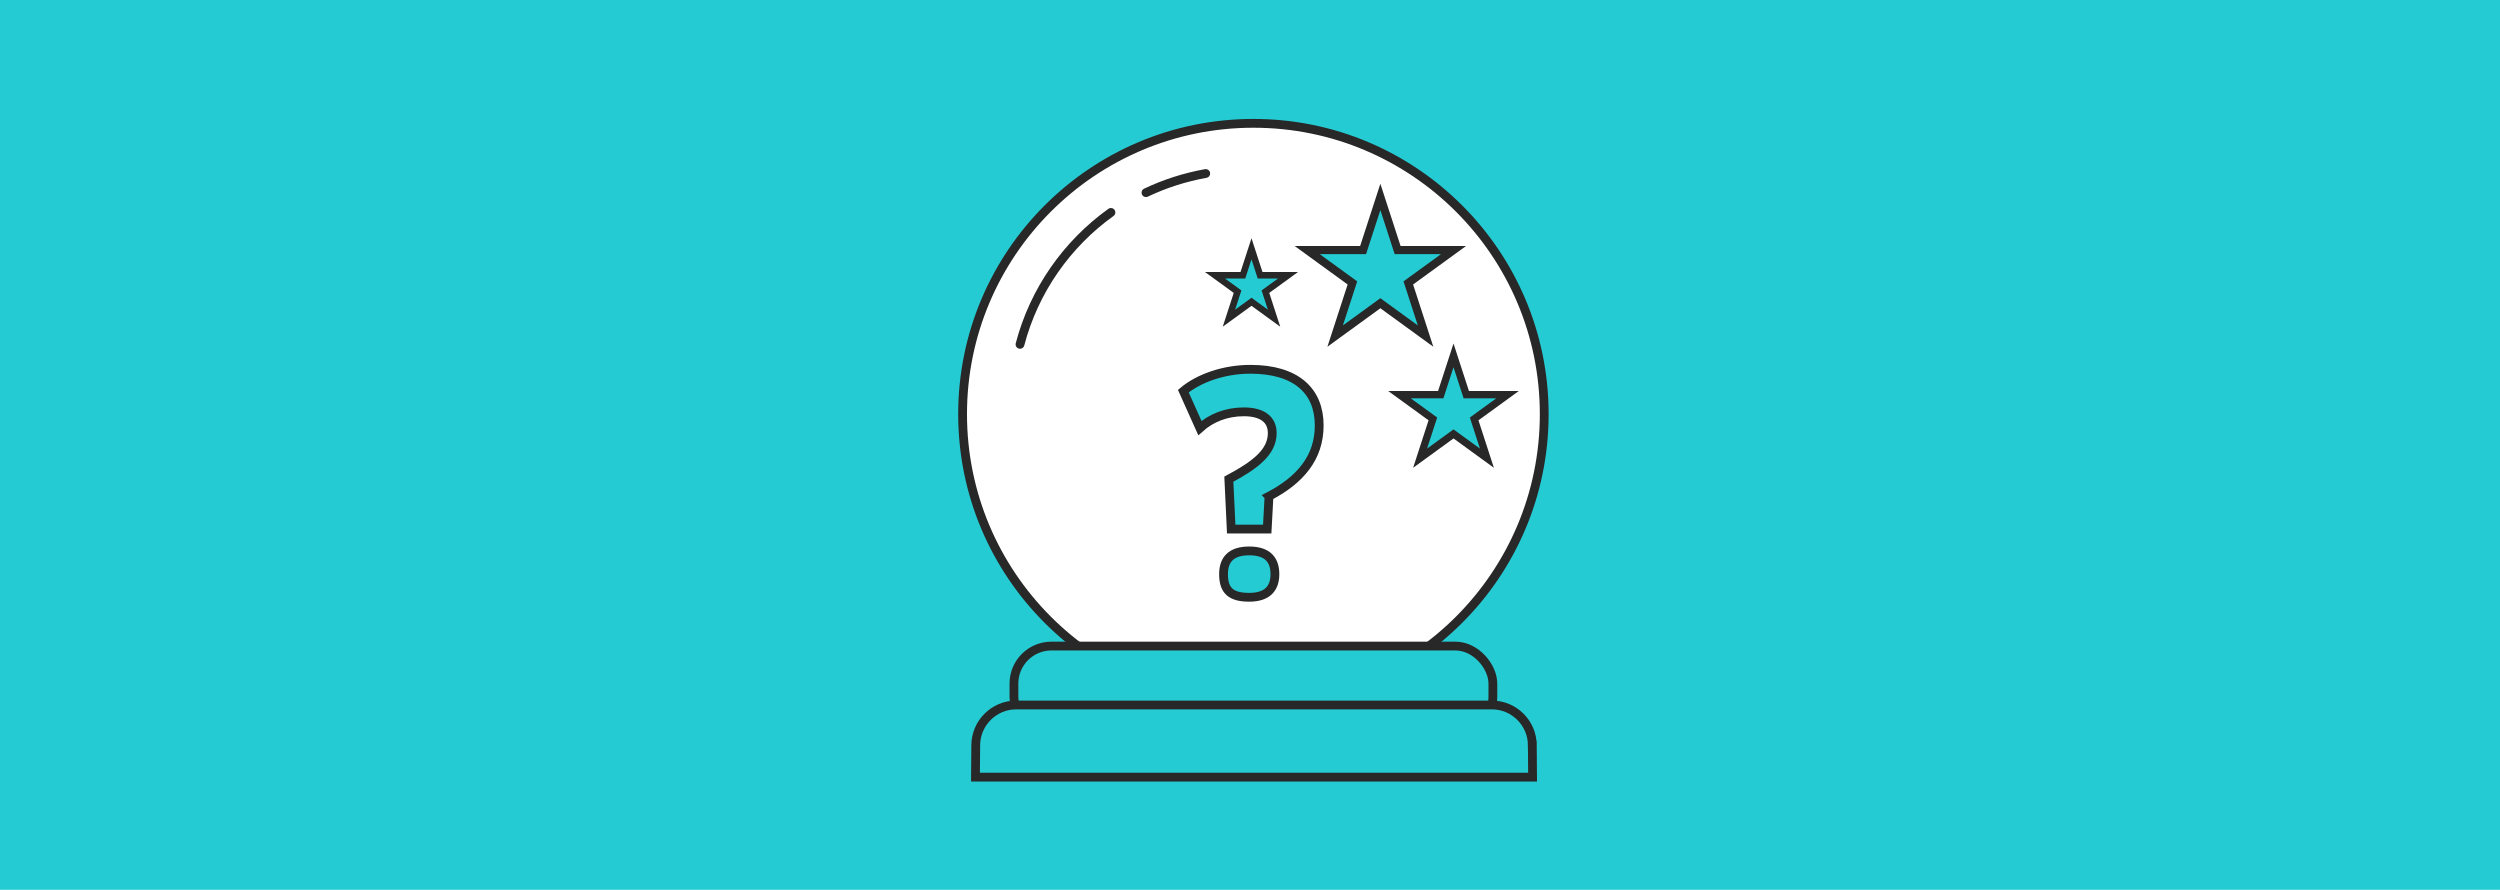 <?xml version="1.0" encoding="UTF-8"?> <svg xmlns="http://www.w3.org/2000/svg" id="Layer_1" data-name="Layer 1" version="1.1" viewBox="0 0 767 273"><rect width="767" height="273" style="fill: #25cbd3; stroke-width: 0px;"></rect><circle cx="384.545" cy="127.061" r="89.223" style="fill: #fff; stroke: #282828; stroke-miterlimit: 10; stroke-width: 2.7px;"></circle><g><rect x="311.076" y="198.213" width="146.938" height="27.106" rx="11.5" ry="11.5" style="fill: #25cbd3; stroke-width: 0px;"></rect><rect x="311.076" y="198.213" width="146.938" height="27.106" rx="11.5" ry="11.5" style="fill: none; stroke: #282828; stroke-miterlimit: 10; stroke-width: 2.7px;"></rect></g><path d="M470.117,228.681c0-6.818-5.579-12.397-12.397-12.397h-145.966c-6.818,0-12.397,5.579-12.397,12.397l-.081,9.744h170.917l-.076-9.744Z" style="fill: #25cbd3; stroke: #282828; stroke-miterlimit: 10; stroke-width: 2.7px;"></path><g><path d="M351.583,59.107c5.691-2.706,11.832-4.709,18.332-5.877" style="fill: none; stroke: #282828; stroke-linecap: round; stroke-linejoin: round; stroke-width: 2.7px;"></path><path d="M312.938,105.647c4.337-16.546,14.38-30.782,27.899-40.478" style="fill: none; stroke: #282828; stroke-linecap: round; stroke-linejoin: round; stroke-width: 2.7px;"></path></g><polygon points="423.495 60.422 428.792 76.726 445.936 76.726 432.067 86.803 437.364 103.108 423.495 93.031 409.625 103.108 414.923 86.803 401.053 76.726 418.197 76.726 423.495 60.422" style="fill: #25cbd3; stroke: #282828; stroke-miterlimit: 10; stroke-width: 2.5px;"></polygon><polygon points="445.936 109.028 449.851 121.077 462.519 121.077 452.27 128.523 456.185 140.571 445.936 133.125 435.687 140.571 439.602 128.523 429.353 121.077 442.021 121.077 445.936 109.028" style="fill: #25cbd3; stroke: #282828; stroke-miterlimit: 10; stroke-width: 2.25px;"></polygon><polygon points="383.958 76.327 386.6 84.458 395.15 84.458 388.233 89.483 390.875 97.615 383.958 92.589 377.041 97.615 379.683 89.483 372.767 84.458 381.316 84.458 383.958 76.327" style="fill: #25cbd3; stroke: #282828; stroke-miterlimit: 10; stroke-width: 2px;"></polygon><path d="M389.329,152.259l-.546,10.055h-11.051l-.723-15.308c7.967-4.257,13.316-8.248,13.316-14.135,0-4.257-3.172-6.521-8.698-6.521-5.437,0-10.055,1.903-13.5,4.98l-5.076-11.324c4.626-3.895,12.327-6.706,20.568-6.706,14.135,0,21.114,6.706,21.114,17.218,0,9.967-5.894,16.761-15.404,21.741ZM383.258,183.243c-5.526,0-7.879-1.992-7.879-7.067,0-4.53,2.353-7.156,7.879-7.156s7.886,2.626,7.886,7.156c0,4.353-2.361,7.067-7.886,7.067Z" style="fill: #25cbd3; stroke: #282828; stroke-miterlimit: 10; stroke-width: 2.7px;"></path></svg> 